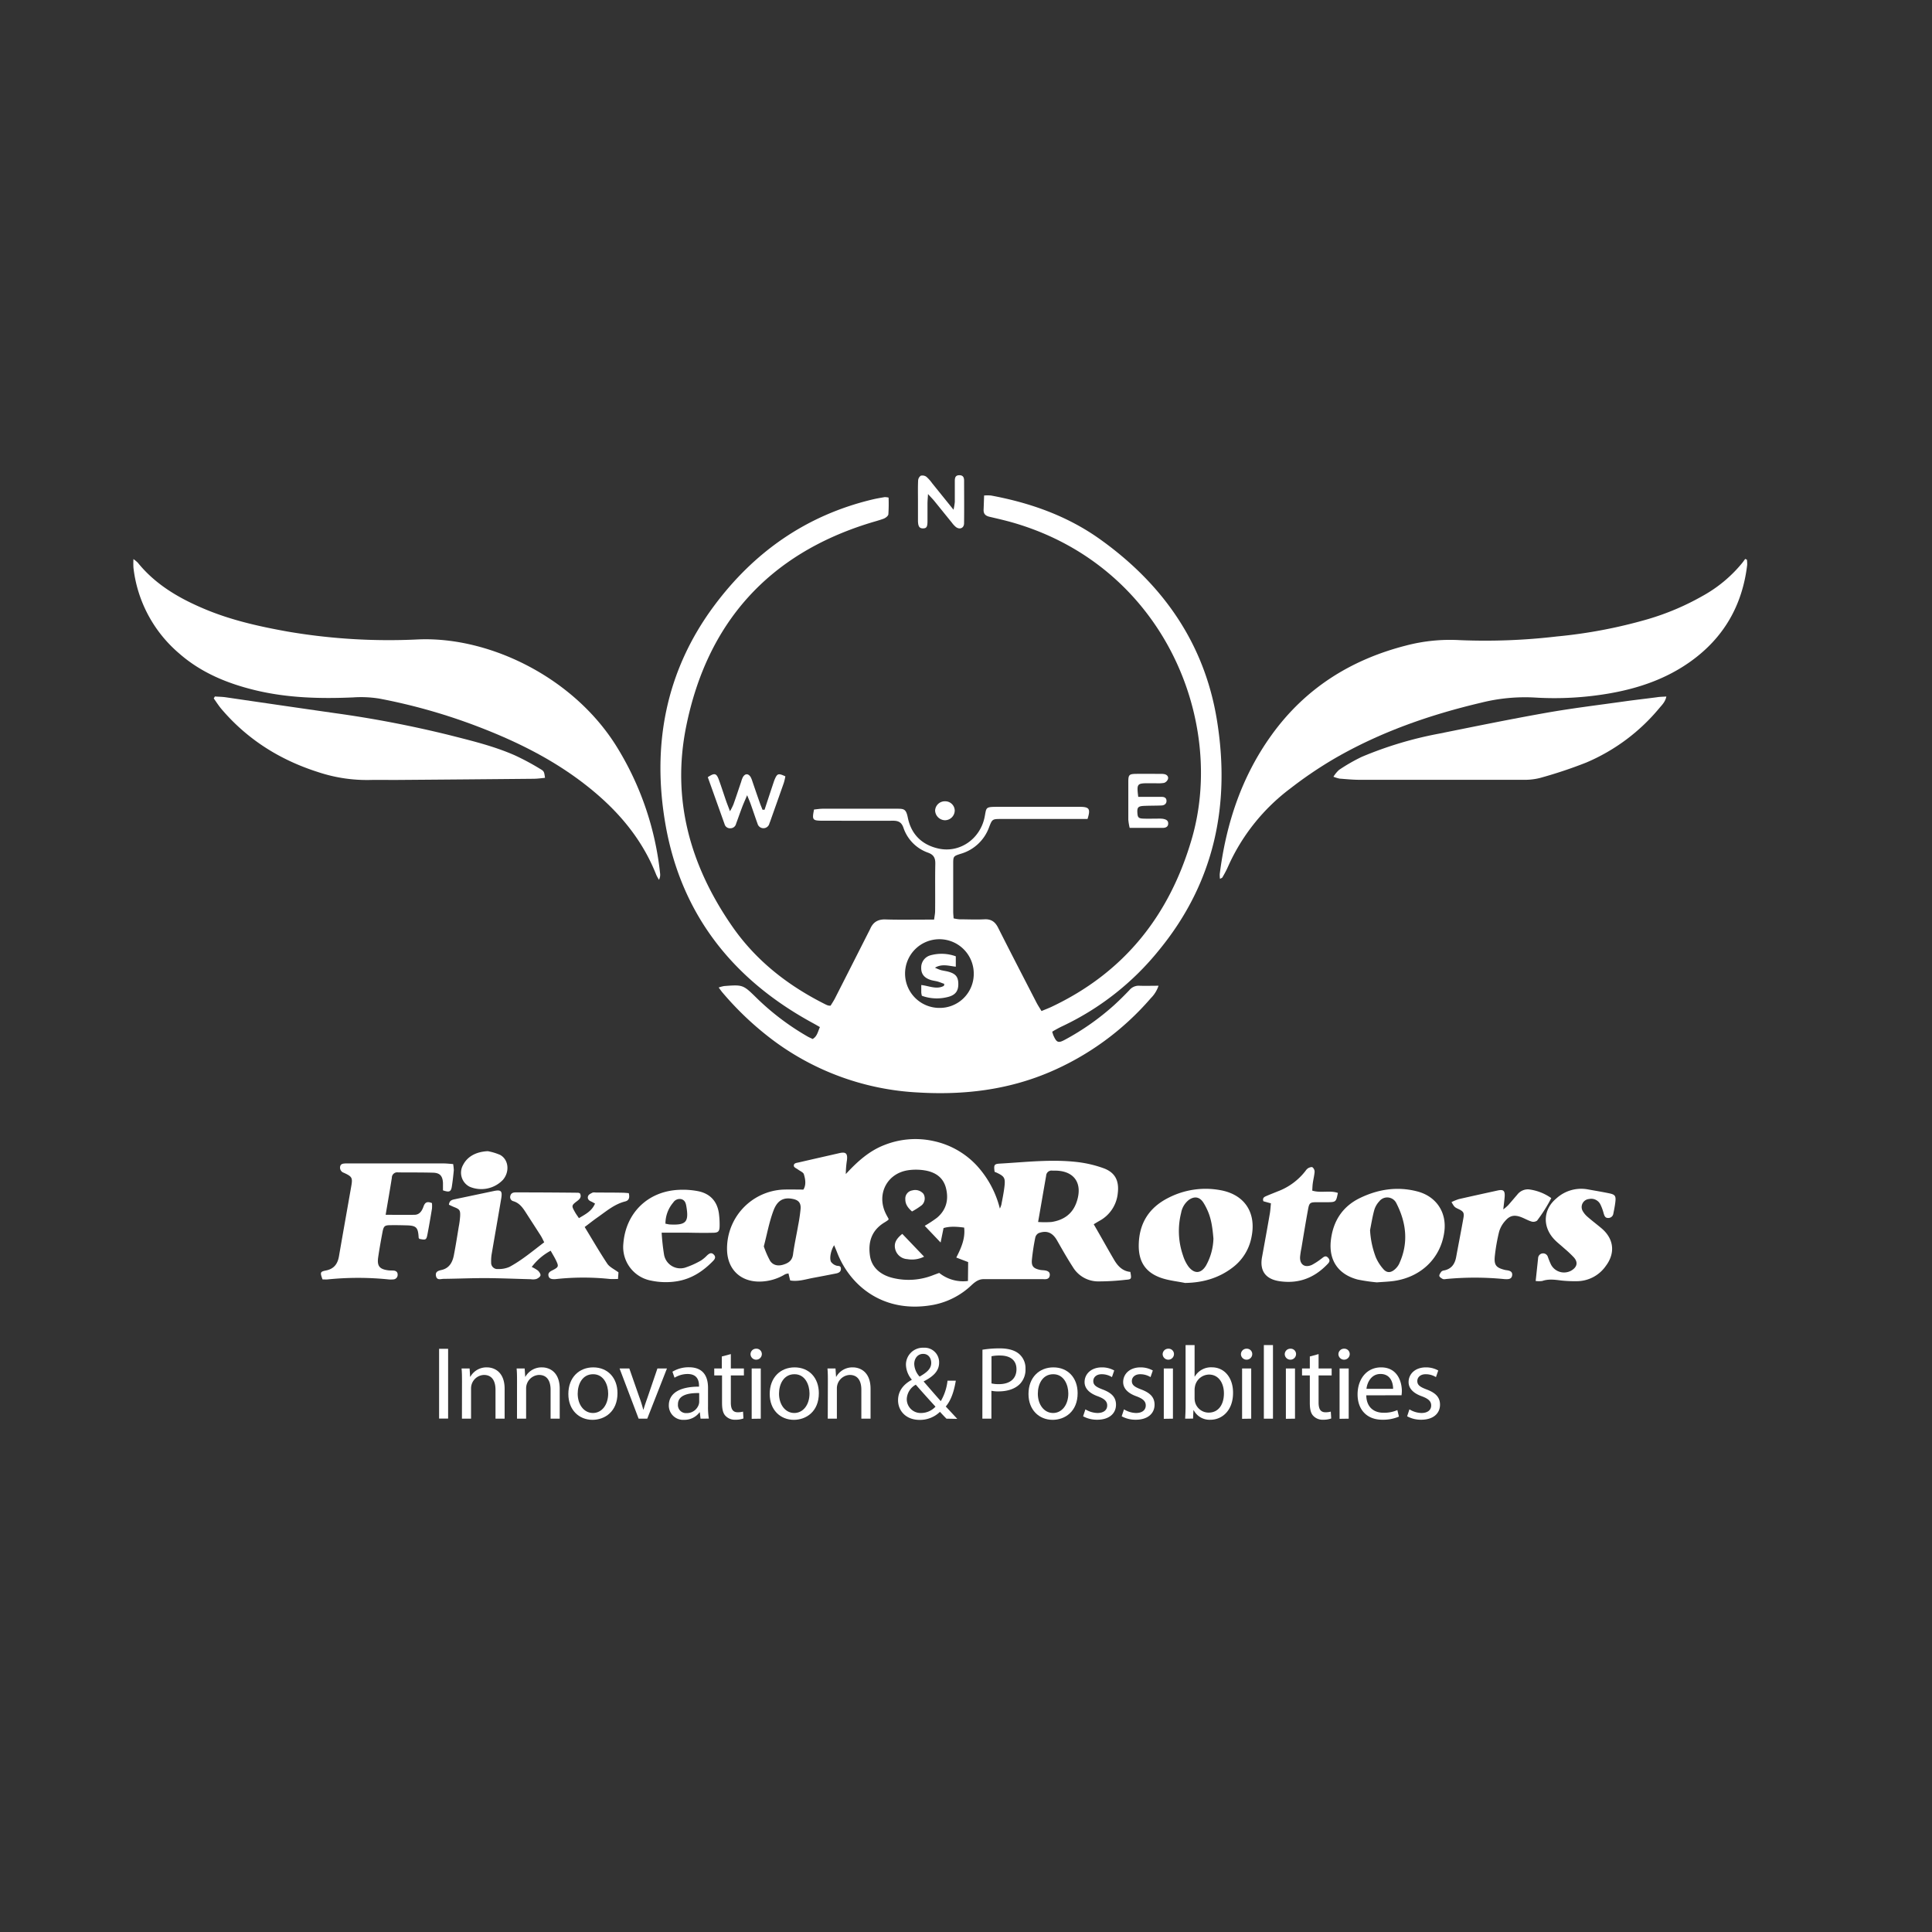 <svg id="Layer_1" data-name="Layer 1" xmlns="http://www.w3.org/2000/svg" viewBox="0 0 720 720"><rect x="0" y="0" width="720" height="720" fill="#333333" stroke="none"/><defs><style>.cls-1{fill:#fff;}</style></defs><title>Artboard 1 copy 3</title><path class="cls-1" d="M395.94,382.42a102.18,102.18,0,0,0,35.93-28.26c20.75-25.24,26.8-54.4,21.61-86-4.67-28.48-20.15-50.46-43.39-67.1-12.23-8.77-26.1-13.68-40.79-16.4a15.07,15.07,0,0,0-2.55,0c-.07,1.86-.12,3.56-.19,5.26s.81,2.36,2.34,2.7c3.18.74,6.36,1.47,9.49,2.41,55.68,16.63,78.45,74,65.75,117.59-8.33,28.6-25.24,49.86-52.38,62.65-1.1.51-2.26.94-3.62,1.52-.69-1.15-1.31-2.08-1.83-3.07-4.79-9.31-9.61-18.59-14.31-27.93-1.13-2.26-2.6-3.33-5.19-3.19-3.06.17-6.15,0-9.21,0a13.8,13.8,0,0,1-2.22-.35c-.06-1-.15-1.75-.15-2.51q0-8.79,0-17.58c0-3.06,0-3.08,2.89-4a15.92,15.92,0,0,0,10.49-9.9c1.18-3.05,1.22-3.05,4.63-3.05h32.05c1.17-3.7.68-4.45-2.55-4.53h-1.44q-14.7,0-29.4,0c-4.91,0-4.21.22-5,4-1.76,8.16-9.4,13.3-17.2,11.54-6.19-1.39-10.16-5.34-11.4-11.59-.64-3.19-1.5-3.24-4-3.24q-13.83,0-27.67,0c-1.11,0-2.23.2-3.26.29-.78,3.87-.58,4.13,3,4.18h2.31c8.06,0,16.13.05,24.19,0,2,0,3.14.63,3.82,2.63a14.88,14.88,0,0,0,9.23,9.3c2.1.78,2.67,2,2.64,4.11-.12,5.86,0,11.72-.07,17.58,0,1-.23,2-.38,3.23h-3.11c-5,0-10,.1-15-.06-2.79-.1-4.6,1-5.68,3.46-.19.43-.42.86-.64,1.28q-6.25,12.35-12.51,24.66c-.52,1-1.14,1.92-1.63,2.73a3.83,3.83,0,0,1-.9-.06,7.15,7.15,0,0,1-1.06-.44c-14-7-26-16.38-34.91-29.35-15.52-22.5-22.43-47.2-16.94-74.26,7.8-38.49,30.57-64.06,68.38-75.75,1.74-.54,3.53-1,5.21-1.62.71-.28,1.67-1,1.75-1.63a61.43,61.43,0,0,0,.08-6.23,6.79,6.79,0,0,0-1.47-.18c-1.6.28-3.21.55-4.8.94-24.46,5.91-43.84,19.52-58.73,39.53-18.19,24.46-23.29,52.27-18.11,81.72,5.9,33.46,25.18,57.68,54.87,73.81.83.45,1.63.92,2.65,1.5-.78,1.69-1,3.45-2.71,4.44-.66-.33-1.28-.58-1.85-.9a94.9,94.9,0,0,1-19-14.35c-5.09-5-5.1-5-12.12-4.48a12.77,12.77,0,0,0-2.05.55c.63.83,1.05,1.46,1.53,2A115.66,115.66,0,0,0,288.54,388a98.71,98.71,0,0,0,53.73,19.14c16.79,1,33.15-.92,48.77-7.54A103.28,103.28,0,0,0,428.87,372a11.72,11.72,0,0,0,2.88-4.64c-2.55,0-4.82.08-7.09,0a4.49,4.49,0,0,0-3.77,1.63c-1.85,1.94-3.76,3.84-5.75,5.65a94.1,94.1,0,0,1-18.35,12.88c-2.41,1.29-3,1-4.15-1.49-.19-.42-.3-.88-.52-1.53.28-.16.51-.33.76-.47C393.89,383.47,394.9,382.9,395.94,382.42Zm-45.82-6.8a12.8,12.8,0,1,1,12.77-12.79A12.66,12.66,0,0,1,350.12,375.62Z"/><path class="cls-1" d="M245.58,327.87a14.85,14.85,0,0,1-1-1.81c-5.9-15-16.36-26.27-29.1-35.65-12-8.82-25.34-15.14-39.22-20.33a214.82,214.82,0,0,0-34.87-9.73,42.8,42.8,0,0,0-9.74-.45c-12.32.54-24.57.22-36.62-2.7-10.38-2.52-20.09-6.52-28.22-13.65a49.25,49.25,0,0,1-17.08-32,30.2,30.2,0,0,1,0-3.2,13.32,13.32,0,0,1,1.62,1.34c6.46,8,15,13.05,24.26,17,10.11,4.35,20.76,6.73,31.54,8.67a223.32,223.32,0,0,0,48.77,2.93c26.87-1.09,58.38,14.48,74.22,40.49A112,112,0,0,1,246,325.54,4,4,0,0,1,245.58,327.87Z"/><path class="cls-1" d="M651.12,210.56c-1.81,15.12-8.79,27.22-21.24,36.06-8.94,6.34-19,9.82-29.73,11.73a120.21,120.21,0,0,1-28.4,1.59,67,67,0,0,0-19.67,1.91c-19.14,4.5-37.57,10.91-54.65,20.78A151.36,151.36,0,0,0,481,293.74a74.13,74.13,0,0,0-23.44,29.42c-.57,1.31-1.29,2.56-2,3.82-.11.19-.43.27-.9.55a10.9,10.9,0,0,1-.1-1.79c2.37-18.77,8.13-36.29,19.29-51.78,12.53-17.42,29.55-28.13,50.19-33.4a64.47,64.47,0,0,1,19.92-2,228.51,228.51,0,0,0,36.23-1.37,183.93,183.93,0,0,0,33.86-6.43,95.48,95.48,0,0,0,20.36-8.62,50.63,50.63,0,0,0,14.77-12.23c.42-.52.8-1.07,1.2-1.61l.63.26A10.68,10.68,0,0,1,651.12,210.56Z"/><path class="cls-1" d="M421.25,474c-2.85-.27-4.64-2.11-6-4.41-2.57-4.37-5-8.79-7.65-13.34.65-.4,1.37-.84,2.1-1.26a13.1,13.1,0,0,0,6.87-10.38c.54-4.61-1-7.71-5.4-9.28a43.56,43.56,0,0,0-9.46-2.24c-9.69-1.17-19.37,0-29.05.55-2.19.12-2.35.48-2,3.06.31.13.66.26,1,.43,2.56,1.24,3,1.86,2.71,4.71-.25,2.38-.75,4.73-1.19,7.1a8.42,8.42,0,0,1-.56,1.46,36.89,36.89,0,0,0-8.67-16.1,30.71,30.71,0,0,0-15.77-9,31.26,31.26,0,0,0-18.37,1.33c-5.88,2.21-10.36,6.32-14.6,10.91a33.74,33.74,0,0,1,.42-5.14c.3-2.58-.42-3.21-2.83-2.66-5.05,1.16-10.09,2.29-15.13,3.46-.8.19-2,.23-1.81,1.38.08.5,1,.87,1.59,1.3.73.55,1.89,1,2.11,1.68.64,2,.89,4.09-.15,5.76-2.68,0-5.06-.08-7.44,0a22,22,0,0,0-21,23c.37,6.89,5.08,11.29,12,11.29a18.54,18.54,0,0,0,9.57-2.7,4.42,4.42,0,0,1,1.31-.32c.23,1,.42,1.78.63,2.6,3,.5,5.67-.42,8.37-.93,2.93-.54,5.85-1.11,8.76-1.68,1-.2,1.86-.68,1.77-1.87s-1.08-.81-1.75-1.07a3.83,3.83,0,0,1-1.93-1.39c-.69-1.36,0-4.43,1.16-6.19.43,1.06.85,2,1.23,3,4.88,12.29,17.4,22.68,35.9,19.19a28.39,28.39,0,0,0,14.1-7.34c1.29-1.19,2.62-2.22,4.52-2.21,7.19,0,14.38,0,21.58,0l.57,0c1.13.1,2.27,0,2.45-1.37s-.86-1.77-2-1.91c-.57-.07-1.16-.07-1.71-.19-2.39-.53-3.17-1.38-2.94-3.79a82.39,82.39,0,0,1,1.26-8.24,2.5,2.5,0,0,1,1.27-1.66c3.06-1.13,5.2-.15,6.86,2.76,1.9,3.34,3.79,6.68,5.88,9.9a11,11,0,0,0,9.38,5.34,89.45,89.45,0,0,0,10.33-.6C421.73,476.78,421.71,476.6,421.25,474ZM298.36,450.48a63,63,0,0,1-.92,6.24c-.62,3.59-1.42,7.15-1.9,10.75-.31,2.32-1.7,3.24-3.67,3.84s-3.8.21-4.88-1.44a33.81,33.81,0,0,1-2.34-5.37c1.21-4.62,2-9.07,3.58-13.28,1.44-3.92,3.77-5.05,7-4.46C297.52,447.16,298.52,448.21,298.36,450.48Zm62.37,26.9a14.18,14.18,0,0,1-10.71-3c-.79.29-1.58.57-2.38.88A24.77,24.77,0,0,1,333,476.32c-5-1.13-8.19-4.11-8.79-8.35-.76-5.2.67-9.49,5.35-12.36.5-.29,1-.63,1.43-.95.06,0,.07-.16.18-.41-.35-.65-.79-1.38-1.15-2.15-3.4-7.2.61-14.88,8.49-16a20.51,20.51,0,0,1,6,.05c3.85.61,6.92,2.46,8,6.51,1.12,4.34.19,8.21-3.33,11.17a46.83,46.83,0,0,1-4.56,3c1.91,2,3.7,3.88,5.92,6.22.45-2.23.77-3.78,1.09-5.38,1.93-.59,4.15-.66,7.68-.18.46,3.94-1,7.42-2.93,11.16l4.42,1.69Zm40.39-29.13c-1.57,4.31-4.89,6.48-9.25,7.15a35.56,35.56,0,0,1-5,0c1.05-5.95,2-11.58,3-17.23a2,2,0,0,1,2.38-1.9h.29C400.23,436,403.79,440.9,401.12,448.25Z"/><path class="cls-1" d="M203.11,289.88c-1.41.13-2.8.34-4.21.35q-25.92.25-51.84.44c-3,0-5.95-.06-8.93,0a57.64,57.64,0,0,1-19.54-2.92c-14.23-4.52-26.43-12.17-36.13-23.6-1-1.2-1.87-2.57-2.8-3.87.15-.24.28-.48.42-.72,1.33.1,2.65.1,4,.29,13.66,2,27.33,4,41,5.95A414.06,414.06,0,0,1,167.67,274c8.18,2.08,16.39,4.06,24.15,7.47a91.39,91.39,0,0,1,9.35,5C202.84,287.42,202.78,287.62,203.11,289.88Z"/><path class="cls-1" d="M621,259.58c-.4,2-1.64,3.14-2.64,4.34a71.81,71.81,0,0,1-27.23,20.27A170,170,0,0,1,574,289.9a23,23,0,0,1-6.26.71q-30.54,0-61.05,0c-2.49,0-5-.25-7.47-.44a15.41,15.41,0,0,1-2.29-.7,11.57,11.57,0,0,1,2.11-2.56,66.94,66.94,0,0,1,8.44-4.85,141,141,0,0,1,28.58-8.61c13.34-2.68,26.67-5.42,40.07-7.79,9.71-1.72,19.54-2.9,29.31-4.28,4-.56,8-1,12-1.53C618.52,259.67,619.64,259.66,621,259.58Z"/><path class="cls-1" d="M233,447.74c-4.05,1-7.11,3.71-10.4,6-1.55,1.08-3,2.27-4.71,3.53,2.88,4.72,5.51,9.28,8.42,13.66.84,1.25,2.48,2,4.17,3.23,0,.39-.09,1.29-.17,2.48-1.17,0-2.1.07-3,0a95.15,95.15,0,0,0-19.82,0,8.5,8.5,0,0,1-.87.07c-1,0-2-.11-2.23-1.31-.18-1,.51-1.51,1.36-1.93,2.49-1.28,2.56-1.47,1.41-3.86-.53-1.1-1.19-2.15-1.94-3.5a21.52,21.52,0,0,0-7.06,6.05,12.84,12.84,0,0,1,2.31,1.35c.5.46,1.06,1.28.95,1.81s-.93,1.09-1.56,1.33a4.89,4.89,0,0,1-2,.08c-5.66-.14-11.31-.39-17-.42-5.19,0-10.36.22-15.54.28-1,0-2.49.67-2.84-1.06s1-2,2.25-2.29c2.8-.72,3.93-2.94,4.42-5.5.68-3.5,1.23-7,1.8-10.5a31.74,31.74,0,0,0,.53-4c.11-2.24-.21-2.6-2.27-3.41-.66-.26-1.29-.58-1.91-.87.17-1.52,1.06-1.79,2-2l14.63-3.08c2.77-.59,3.34-.09,2.87,2.71-1.14,6.81-2.35,13.61-3.51,20.43a15.21,15.21,0,0,0-.25,3.43,2.32,2.32,0,0,0,2.58,2.48,9.87,9.87,0,0,0,4.19-.77c4.66-2.49,8.67-5.92,13-9.19-.5-1-.83-1.74-1.27-2.44-1.86-2.91-3.75-5.81-5.61-8.71-1.16-1.81-2.39-3.5-4.59-4.16a1.57,1.57,0,0,1-1.15-2c.24-1,1-1.29,2-1.29q11.66,0,23.31.13a2.19,2.19,0,0,1,.65.25c.61,1.21.06,2-1,2.8-2.21,1.66-2.21,1.8-.89,4.15.41.74.93,1.42,1.49,2.27,2.39-1.45,4.79-2.58,6-5.44-.58-.31-1.05-.6-1.54-.81-1-.42-1.39-1.22-1-2.08.26-.55,1.06-.9,1.68-1.21a2.87,2.87,0,0,1,1.14,0c3.26,0,6.52,0,9.79.06.84,0,1.68.1,2.51.16C234.69,446.18,234.52,447.34,233,447.74Z"/><path class="cls-1" d="M528.15,444c-7.39-1.92-14.5-.82-21.26,2.43-6.59,3.17-10.11,8.66-10.92,15.85-.83,7.41,2.77,12.67,10,14.57a65.33,65.33,0,0,0,7.15,1.05c2.26-.18,4.28-.24,6.27-.51,10.18-1.43,17.48-8.49,18.84-18.18C539.3,451.9,535.3,445.84,528.15,444Zm-6.76,27.06a6.84,6.84,0,0,1-1.58,2c-1.5,1.33-3,1.38-4.29-.12a16.46,16.46,0,0,1-2.77-4.33,33.33,33.33,0,0,1-2.17-10.19c.5-2.52.9-5.07,1.59-7.54a8.15,8.15,0,0,1,1.86-3.2,3.77,3.77,0,0,1,6.32.65C524.14,455.71,525,463.32,521.39,471.05Z"/><path class="cls-1" d="M169.12,436.12c-.19,2-.41,4-.72,6s-.92,2.32-3.32,1.49c0-.9,0-1.85,0-2.8-.15-2.58-1.13-3.71-3.71-3.78-4.33-.12-8.65-.07-13-.11a2,2,0,0,0-2.34,2c-.7,4.45-1.48,8.89-2.31,13.8,3.84,0,7.29.06,10.72,0,1.91,0,2.83-1.47,3.39-3.08s1.4-2,3.15-1.28a12.28,12.28,0,0,1,0,2.09c-.53,3.22-1.08,6.44-1.7,9.65-.39,2-.63,2.08-3,1.59-.1-.17-.26-.32-.26-.49-.22-3.83-.86-4.47-4.65-4.55-1.93-.05-3.85-.09-5.77-.06-2.2,0-2.57.3-3,2.3-.61,3.21-1.19,6.43-1.66,9.65s.46,4.43,3.66,4.86c.68.1,1.35.06,2,.1,1,.06,1.65.56,1.59,1.63a1.67,1.67,0,0,1-1.66,1.67,8.25,8.25,0,0,1-1.72,0,111.92,111.92,0,0,0-22.71,0c-.64.06-1.32,0-1.91,0-.94-2.6-.91-2.9,1.31-3.33,3-.6,4.35-2.49,4.83-5.32,1.5-8.71,3.06-17.39,4.58-26.1.55-3.14.32-3.58-2.8-5a2,2,0,0,1-1.36-2.22c.16-1.13,1.09-1.2,2-1.25.67,0,1.35,0,2,0h34.57c1.13,0,2.26.14,3.55.23A15.53,15.53,0,0,1,169.12,436.12Z"/><path class="cls-1" d="M454.74,443.53a30.28,30.28,0,0,0-19.29,2.85c-7.18,3.61-10.92,9.42-11.07,17.49-.12,6.19,2.43,10.3,8.3,12.35,2.85,1,6,1.29,8.95,1.9,6.63-.1,12.6-1.79,17.83-5.83A18.42,18.42,0,0,0,466.4,461C468.28,451.84,463.76,445.12,454.74,443.53Zm-5.23,28c-1.85,3.14-4.38,3.36-6.63.45a14.14,14.14,0,0,1-2-4.08,27.75,27.75,0,0,1-.71-15.89,7.85,7.85,0,0,1,2.89-4.85c2.1-1.46,4-1.14,5.39,1a20.48,20.48,0,0,1,1.37,2.52c1.65,3.45,2.07,7.17,2.39,10.91A21.89,21.89,0,0,1,449.51,471.52Z"/><path class="cls-1" d="M265.58,459.42c2.12,0,2.57-.49,2.6-2.54a31.48,31.48,0,0,0-.29-4.86c-.65-4.23-3.11-7-7.25-8a29.58,29.58,0,0,0-7.69-.6c-11.52.54-19.74,8.6-20.64,20a12.73,12.73,0,0,0,10.39,13.84,26.4,26.4,0,0,0,9.71.21c5.36-.91,9.58-3.71,13.28-7.49.75-.76,1.21-1.55.28-2.47s-1.72-.32-2.48.36a13.18,13.18,0,0,1-2.19,1.85,31.12,31.12,0,0,1-6,2.7,6.16,6.16,0,0,1-7.83-4.87,79.82,79.82,0,0,1-.89-8.17h9.74C259.45,459.44,262.51,459.5,265.58,459.42Zm-15.8-3.09c-.55,0-1.09-.18-1.79-.29a12.11,12.11,0,0,1,2.92-7.91,2.82,2.82,0,0,1,3-1.24c1.28.35,1.66,1.4,1.86,2.6C256.78,455.38,255.71,456.61,249.78,456.33Z"/><path class="cls-1" d="M578.11,446.5a56.56,56.56,0,0,1-5.29,8.4,2.44,2.44,0,0,1-2,.35c-1.29-.38-2.47-1.07-3.71-1.57-2.66-1.05-4.4-.78-6.2,1.35a10.24,10.24,0,0,0-2.22,3.94,69,69,0,0,0-1.6,9c-.38,3.48.42,4.47,3.77,5.3.37.09.77.1,1.14.19.93.19,1.64.61,1.55,1.7-.11,1.24-.94,1.56-2,1.55-.38,0-.76,0-1.15-.05a112.64,112.64,0,0,0-21.57,0,2.35,2.35,0,0,1-1.12,0c-.52-.29-1.24-.71-1.31-1.17s.41-1.15.79-1.63a1.85,1.85,0,0,1,1-.41c2.73-.56,4-2.39,4.48-5,.89-4.82,1.83-9.62,2.69-14.44.36-2,.08-2.52-1.75-3.4-1.56-.74-1.56-.73-2.68-2.62a19.07,19.07,0,0,1,2.76-1.12c4.76-1.09,9.54-2.13,14.31-3.18,2.3-.52,2.94,0,2.73,2.48-.1,1.32-.29,2.64-.5,4.54a19,19,0,0,0,1.81-1.55c1.14-1.28,2.25-2.62,3.38-3.92a5,5,0,0,1,4.25-2A18.34,18.34,0,0,1,578.11,446.5Z"/><path class="cls-1" d="M602,447.92c-.17,1.43-.44,2.85-.74,4.26a1.89,1.89,0,0,1-2,1.72c-1.11,0-1.35-.85-1.62-1.7a17.44,17.44,0,0,0-1.28-3.46,3.82,3.82,0,0,0-4.18-1.9,3,3,0,0,0-2.31,4.54,8.18,8.18,0,0,0,1.85,2.17c1.67,1.46,3.44,2.78,5.13,4.21,4.62,3.91,5.22,9.23,1.56,14.06a13.2,13.2,0,0,1-11.11,5.64,45.16,45.16,0,0,1-5.46-.25c-2.39-.31-4.74-.64-7.11.18a9.93,9.93,0,0,1-2.43,0c.33-3.05.62-5.8.91-8.55a1.86,1.86,0,0,1,3.62-.48,29,29,0,0,0,1.19,2.93,5.49,5.49,0,0,0,7.67,2.15c2.06-1.27,2.45-3,.88-4.8a43.58,43.58,0,0,0-3.77-3.54c-1.27-1.17-2.68-2.21-3.83-3.5-4.22-4.73-3.8-11,1.06-15a13.71,13.71,0,0,1,11.76-3.34c2.65.48,5.3.91,7.93,1.46C601.9,445.17,602.25,445.7,602,447.92Z"/><path class="cls-1" d="M485,465.16a30.37,30.37,0,0,0-.49,3.13c-.22,2.93,1.72,4.32,4.41,3.09a23.79,23.79,0,0,0,3.36-2.18c.85-.58,1.66-1.63,2.7-.43s.17,1.89-.62,2.7c-4.84,4.9-10.58,7-17.49,6-5.09-.74-7.44-3.73-6.58-8.8,1-5.47,2-10.94,2.94-16.41.21-1.2.27-2.43.41-3.81l-2.8-.77c-.42-1.13.2-1.58.94-1.89,1.41-.62,2.83-1.16,4.26-1.75a23.46,23.46,0,0,0,10.52-7.73,3.56,3.56,0,0,1,1-1c.47-.24,1.27-.51,1.57-.29a2.17,2.17,0,0,1,.79,1.62c-.1,1.43-.48,2.84-.67,4.26-.14.92-.15,1.84-.21,2.81,3.28,1,6.53-.21,9.55.86-.65,3.3-.76,3.41-3.62,3.46-1.43,0-2.87,0-4.31,0-2.43,0-2.76.26-3.19,2.7C486.59,455.52,485.8,460.34,485,465.16Z"/><path class="cls-1" d="M292.68,289.32a21.82,21.82,0,0,1-.56,2.4c-1.68,4.81-3.39,9.58-5.08,14.38-.1.27-.22.54-.31.8a2.28,2.28,0,0,1-4.42.06c-.85-2.34-1.63-4.71-2.46-7.06-.34-1-.76-1.91-1.41-3.55-.81,1.92-1.38,3.18-1.87,4.46-.78,2.07-1.51,4.16-2.27,6.22a2.13,2.13,0,0,1-2.1,1.64,2.07,2.07,0,0,1-2.17-1.53c-2.09-5.86-4.18-11.71-6.26-17.51,2.52-1.67,3.22-1.52,4.14,1s1.79,5.26,2.7,7.89c.38,1.08.8,2.12,1.43,3.8a19.93,19.93,0,0,0,1.3-2.57c1-2.79,1.92-5.62,2.88-8.43a9.22,9.22,0,0,1,.59-1.62c.83-1.53,2.13-1.52,3,0a10.61,10.61,0,0,1,.62,1.6c.9,2.63,1.8,5.26,2.73,7.89.3.87.68,1.71,1,2.58l.77,0q1.51-4.62,3.05-9.24c.25-.73.47-1.47.77-2.17C289.68,288.24,290.11,288.12,292.68,289.32Z"/><path class="cls-1" d="M359.28,195c0,1.79-1.56,2.47-3,1.44a8.92,8.92,0,0,1-1.56-1.68c-2.19-2.68-4.35-5.38-6.53-8.06-.58-.71-1.23-1.35-2.35-2.59-.09,1.63-.18,2.53-.19,3.45,0,2.19,0,4.4,0,6.61s-.38,2.73-1.66,2.74-1.86-.61-1.89-2.88c0-2.6,0-5.19,0-7.78,0-2.4-.06-4.81.06-7.2a2.33,2.33,0,0,1,1-1.77,2.54,2.54,0,0,1,2.09.41,14,14,0,0,1,2.1,2.35l8,9.92a23.78,23.78,0,0,0,.48-2.92c0-2.58,0-5.18,0-7.77,0-1.14.17-2.16,1.65-2.17s1.81.87,1.81,2.06C359.3,184.4,359.35,189.68,359.28,195Z"/><path class="cls-1" d="M187.45,439.67A11.14,11.14,0,0,1,175,442.25a5.86,5.86,0,0,1-2.41-8.13c1.63-3.17,4.89-4.91,9.19-5.11a21.24,21.24,0,0,1,4.61,1.39C189.58,432.17,190,436.67,187.45,439.67Z"/><path class="cls-1" d="M435.35,306.91c0,1.19-.88,1.6-2,1.62-.57,0-1.15,0-1.73,0H421a19.48,19.48,0,0,1-.51-3.09c0-4.71,0-9.4,0-14.11,0-2.57.34-2.88,2.77-2.93,3.08-.05,6.15,0,9.23,0a6.93,6.93,0,0,1,1.43.1c1,.21,1.62.91,1.34,1.85a2.37,2.37,0,0,1-1.44,1.41,13.74,13.74,0,0,1-3.15.13c-.86,0-1.73,0-2.59,0-4.36,0-4.5.18-3.89,5.08h6.71c.67,0,1.35,0,2,0,1,0,1.75.32,1.82,1.39s-.7,1.76-1.79,1.81c-2.19.1-4.4.06-6.61.16s-2.57.61-2.45,2.59c.1,1.74.44,2.1,2.32,2.16s3.44,0,5.17,0a13.6,13.6,0,0,1,2,.06C434.43,305.34,435.39,305.7,435.35,306.91Z"/><path class="cls-1" d="M355.8,302a3.67,3.67,0,0,1-3.6,3.68,3.77,3.77,0,0,1-3.71-3.59,3.61,3.61,0,0,1,3.77-3.47A3.53,3.53,0,0,1,355.8,302Z"/><path class="cls-1" d="M357.13,366.42c.09,2.65-.86,4.21-3.42,5a16.43,16.43,0,0,1-10.16-.32,8.5,8.5,0,0,1-.22-1.21c0-.85,0-1.71,0-2.8,2.93.32,5.74,1.8,8.44.3l.15-.72c-.83-.29-1.64-.64-2.48-.88s-1.89-.33-2.78-.65c-2.33-.81-3.38-2.26-3.35-4.45a4.69,4.69,0,0,1,3.54-4.7,15.5,15.5,0,0,1,9.35.4v3.87c-2.64-.29-5.12-1.18-7.76.37a18.73,18.73,0,0,0,2.13.88c1,.28,2.08.37,3.08.68C356.15,362.92,357.05,364.07,357.13,366.42Z"/><path class="cls-1" d="M344.38,468.32a10,10,0,0,1-6.25.92,4.93,4.93,0,0,1-4.52-3.76c-.47-2.07.21-3.69,2.65-5.65Z"/><path class="cls-1" d="M343.53,449.13a27.24,27.24,0,0,1-3.65,2.35c-1.66-1.47-2.51-2.79-2.49-4.57a3.07,3.07,0,0,1,2.61-3.28,4,4,0,0,1,4.15,1.29A3.4,3.4,0,0,1,343.53,449.13Z"/><path class="cls-1" d="M167,502.66v26h-3.36v-26Z"/><path class="cls-1" d="M172.17,515.06c0-1.93,0-3.51-.16-5.06h3l.19,3.09h.08a6.88,6.88,0,0,1,6.18-3.51c2.59,0,6.6,1.54,6.6,8V528.7h-3.4V517.92c0-3-1.12-5.52-4.32-5.52a5,5,0,0,0-4.79,5.06V528.7h-3.4Z"/><path class="cls-1" d="M192.68,515.06c0-1.93,0-3.51-.15-5.06h3l.2,3.09h.07a6.89,6.89,0,0,1,6.19-3.51c2.58,0,6.6,1.54,6.6,8V528.7h-3.4V517.92c0-3-1.12-5.52-4.32-5.52a5,5,0,0,0-4.8,5.06V528.7h-3.4Z"/><path class="cls-1" d="M230.12,519.2c0,6.91-4.79,9.93-9.31,9.93-5.06,0-9-3.71-9-9.62,0-6.26,4.09-9.93,9.27-9.93C226.49,509.58,230.12,513.48,230.12,519.2Zm-14.83.19c0,4.1,2.35,7.19,5.68,7.19s5.68-3.06,5.68-7.27c0-3.17-1.59-7.18-5.61-7.18S215.29,515.84,215.29,519.39Z"/><path class="cls-1" d="M234.53,510l3.67,10.51a49.08,49.08,0,0,1,1.51,4.79h.11c.43-1.54,1-3.09,1.59-4.79L245,510h3.55l-7.34,18.7H238L230.9,510Z"/><path class="cls-1" d="M261.07,528.7l-.27-2.36h-.11a7,7,0,0,1-5.72,2.79,5.33,5.33,0,0,1-5.72-5.37c0-4.52,4-7,11.25-7v-.38c0-1.55-.43-4.33-4.25-4.33a9.31,9.31,0,0,0-4.87,1.39l-.78-2.24a11.58,11.58,0,0,1,6.15-1.66c5.71,0,7.11,3.9,7.11,7.65v7a25.47,25.47,0,0,0,.31,4.48Zm-.5-9.54c-3.71-.08-7.92.58-7.92,4.21a3,3,0,0,0,3.21,3.25,4.66,4.66,0,0,0,4.52-3.13,3.47,3.47,0,0,0,.19-1.09Z"/><path class="cls-1" d="M272.36,504.63V510h4.87v2.59h-4.87v10.08c0,2.32.65,3.64,2.55,3.64a7.34,7.34,0,0,0,2-.24l.15,2.55a8.28,8.28,0,0,1-3,.47,4.74,4.74,0,0,1-3.67-1.43c-1-1-1.31-2.67-1.31-4.87v-10.2h-2.9V510H269v-4.48Z"/><path class="cls-1" d="M283.91,504.75a2.11,2.11,0,0,1-4.21,0,2.07,2.07,0,0,1,2.12-2.13A2,2,0,0,1,283.91,504.75Zm-3.78,24V510h3.39v18.7Z"/><path class="cls-1" d="M305.16,519.2c0,6.91-4.79,9.93-9.31,9.93-5.06,0-9-3.71-9-9.62,0-6.26,4.09-9.93,9.27-9.93C301.53,509.58,305.16,513.48,305.16,519.2Zm-14.84.19c0,4.1,2.36,7.19,5.68,7.19s5.68-3.06,5.68-7.27c0-3.17-1.58-7.18-5.6-7.18S290.32,515.84,290.32,519.39Z"/><path class="cls-1" d="M308.52,515.06c0-1.93,0-3.51-.15-5.06h3l.2,3.09h.07a6.89,6.89,0,0,1,6.18-3.51c2.59,0,6.61,1.54,6.61,8V528.7H321V517.92c0-3-1.12-5.52-4.33-5.52a5,5,0,0,0-4.79,5.06V528.7h-3.4Z"/><path class="cls-1" d="M352.72,528.7c-.73-.73-1.42-1.47-2.43-2.55a10.65,10.65,0,0,1-7.61,3c-5.06,0-8-3.4-8-7.31,0-3.55,2.13-6,5.1-7.61v-.11a9,9,0,0,1-2.16-5.45,6.31,6.31,0,0,1,6.61-6.41,5.41,5.41,0,0,1,5.75,5.52c0,2.74-1.58,4.91-5.72,7v.12c2.21,2.55,4.68,5.41,6.34,7.26a19,19,0,0,0,2.51-7.61h3.09c-.69,4.1-1.81,7.34-3.74,9.62,1.39,1.47,2.74,2.94,4.28,4.6Zm-4.09-4.48c-1.55-1.7-4.44-4.87-7.34-8.19a6.4,6.4,0,0,0-3.36,5.29,5.14,5.14,0,0,0,5.33,5.26A7.29,7.29,0,0,0,348.63,524.22Zm-7.92-15.88a7.33,7.33,0,0,0,2,4.68c2.63-1.51,4.33-2.9,4.33-5.1,0-1.59-.89-3.37-3-3.37S340.71,506.33,340.71,508.34Z"/><path class="cls-1" d="M366.13,503a39.17,39.17,0,0,1,6.46-.5c3.32,0,5.75.77,7.3,2.16a7,7,0,0,1,2.28,5.45,7.66,7.66,0,0,1-2,5.56c-1.78,1.9-4.68,2.86-8,2.86a11.72,11.72,0,0,1-2.7-.23V528.7h-3.37Zm3.37,12.56a11.4,11.4,0,0,0,2.78.27c4.05,0,6.53-2,6.53-5.57,0-3.44-2.44-5.1-6.15-5.1a14.37,14.37,0,0,0-3.16.27Z"/><path class="cls-1" d="M401.6,519.2c0,6.91-4.79,9.93-9.31,9.93-5.06,0-9-3.71-9-9.62,0-6.26,4.09-9.93,9.27-9.93C398,509.58,401.6,513.48,401.6,519.2Zm-14.83.19c0,4.1,2.36,7.19,5.68,7.19s5.68-3.06,5.68-7.27c0-3.17-1.59-7.18-5.61-7.18S386.77,515.84,386.77,519.39Z"/><path class="cls-1" d="M404.5,525.22a8.93,8.93,0,0,0,4.49,1.36c2.47,0,3.63-1.24,3.63-2.79s-1-2.51-3.48-3.43c-3.36-1.2-4.95-3.06-4.95-5.3,0-3,2.44-5.48,6.46-5.48a9.28,9.28,0,0,1,4.59,1.16l-.85,2.47a7.28,7.28,0,0,0-3.82-1.08c-2,0-3.13,1.16-3.13,2.55,0,1.54,1.12,2.24,3.55,3.16,3.25,1.24,4.91,2.86,4.91,5.65,0,3.28-2.55,5.6-7,5.6a10.73,10.73,0,0,1-5.26-1.28Z"/><path class="cls-1" d="M418.88,525.22a8.86,8.86,0,0,0,4.48,1.36c2.47,0,3.63-1.24,3.63-2.79s-1-2.51-3.48-3.43c-3.36-1.2-4.94-3.06-4.94-5.3,0-3,2.43-5.48,6.45-5.48a9.35,9.35,0,0,1,4.6,1.16l-.85,2.47a7.35,7.35,0,0,0-3.83-1.08c-2,0-3.13,1.16-3.13,2.55,0,1.54,1.12,2.24,3.56,3.16,3.24,1.24,4.9,2.86,4.9,5.65,0,3.28-2.55,5.6-7,5.6a10.66,10.66,0,0,1-5.25-1.28Z"/><path class="cls-1" d="M437.5,504.75a2.11,2.11,0,0,1-4.21,0,2.08,2.08,0,0,1,2.13-2.13A2,2,0,0,1,437.5,504.75Zm-3.79,24V510h3.41v18.7Z"/><path class="cls-1" d="M441.67,528.7c.08-1.27.16-3.17.16-4.83v-22.6h3.36V513h.08a7,7,0,0,1,6.37-3.44c4.64,0,7.92,3.86,7.88,9.54,0,6.68-4.21,10-8.38,10a6.67,6.67,0,0,1-6.26-3.52h-.12l-.15,3.09Zm3.52-7.49a6.9,6.9,0,0,0,.15,1.23,5.25,5.25,0,0,0,5.1,4c3.56,0,5.68-2.9,5.68-7.18,0-3.75-1.93-7-5.56-7a5.43,5.43,0,0,0-5.18,4.17,7.29,7.29,0,0,0-.19,1.39Z"/><path class="cls-1" d="M466.67,504.75a2.11,2.11,0,0,1-4.21,0,2.08,2.08,0,0,1,2.13-2.13A2,2,0,0,1,466.67,504.75Zm-3.78,24V510h3.4v18.7Z"/><path class="cls-1" d="M471,501.27h3.4V528.7H471Z"/><path class="cls-1" d="M483,504.75a2.11,2.11,0,0,1-4.21,0,2.07,2.07,0,0,1,2.12-2.13A2,2,0,0,1,483,504.75Zm-3.79,24V510h3.4v18.7Z"/><path class="cls-1" d="M491.4,504.63V510h4.87v2.59H491.4v10.08c0,2.32.66,3.64,2.55,3.64a7.28,7.28,0,0,0,2-.24l.16,2.55a8.34,8.34,0,0,1-3,.47,4.74,4.74,0,0,1-3.67-1.43c-1-1-1.31-2.67-1.31-4.87v-10.2h-2.9V510h2.9v-4.48Z"/><path class="cls-1" d="M503,504.75a2.11,2.11,0,0,1-4.21,0,2.08,2.08,0,0,1,2.13-2.13A2,2,0,0,1,503,504.75Zm-3.78,24V510h3.4v18.7Z"/><path class="cls-1" d="M509.17,520c.08,4.6,3,6.49,6.42,6.49a12.1,12.1,0,0,0,5.17-1l.58,2.44a15.11,15.11,0,0,1-6.22,1.16c-5.75,0-9.19-3.79-9.19-9.43s3.32-10.08,8.77-10.08c6.1,0,7.73,5.37,7.73,8.81a12.44,12.44,0,0,1-.12,1.58Zm10-2.43c0-2.17-.89-5.53-4.71-5.53-3.44,0-4.95,3.17-5.22,5.53Z"/><path class="cls-1" d="M525.25,525.22a8.86,8.86,0,0,0,4.48,1.36c2.47,0,3.63-1.24,3.63-2.79s-1-2.51-3.47-3.43c-3.37-1.2-4.95-3.06-4.95-5.3,0-3,2.43-5.48,6.45-5.48a9.29,9.29,0,0,1,4.6,1.16l-.85,2.47a7.31,7.31,0,0,0-3.82-1.08c-2,0-3.13,1.16-3.13,2.55,0,1.54,1.12,2.24,3.55,3.16,3.25,1.24,4.91,2.86,4.91,5.65,0,3.28-2.55,5.6-7,5.6a10.69,10.69,0,0,1-5.25-1.28Z"/></svg>
